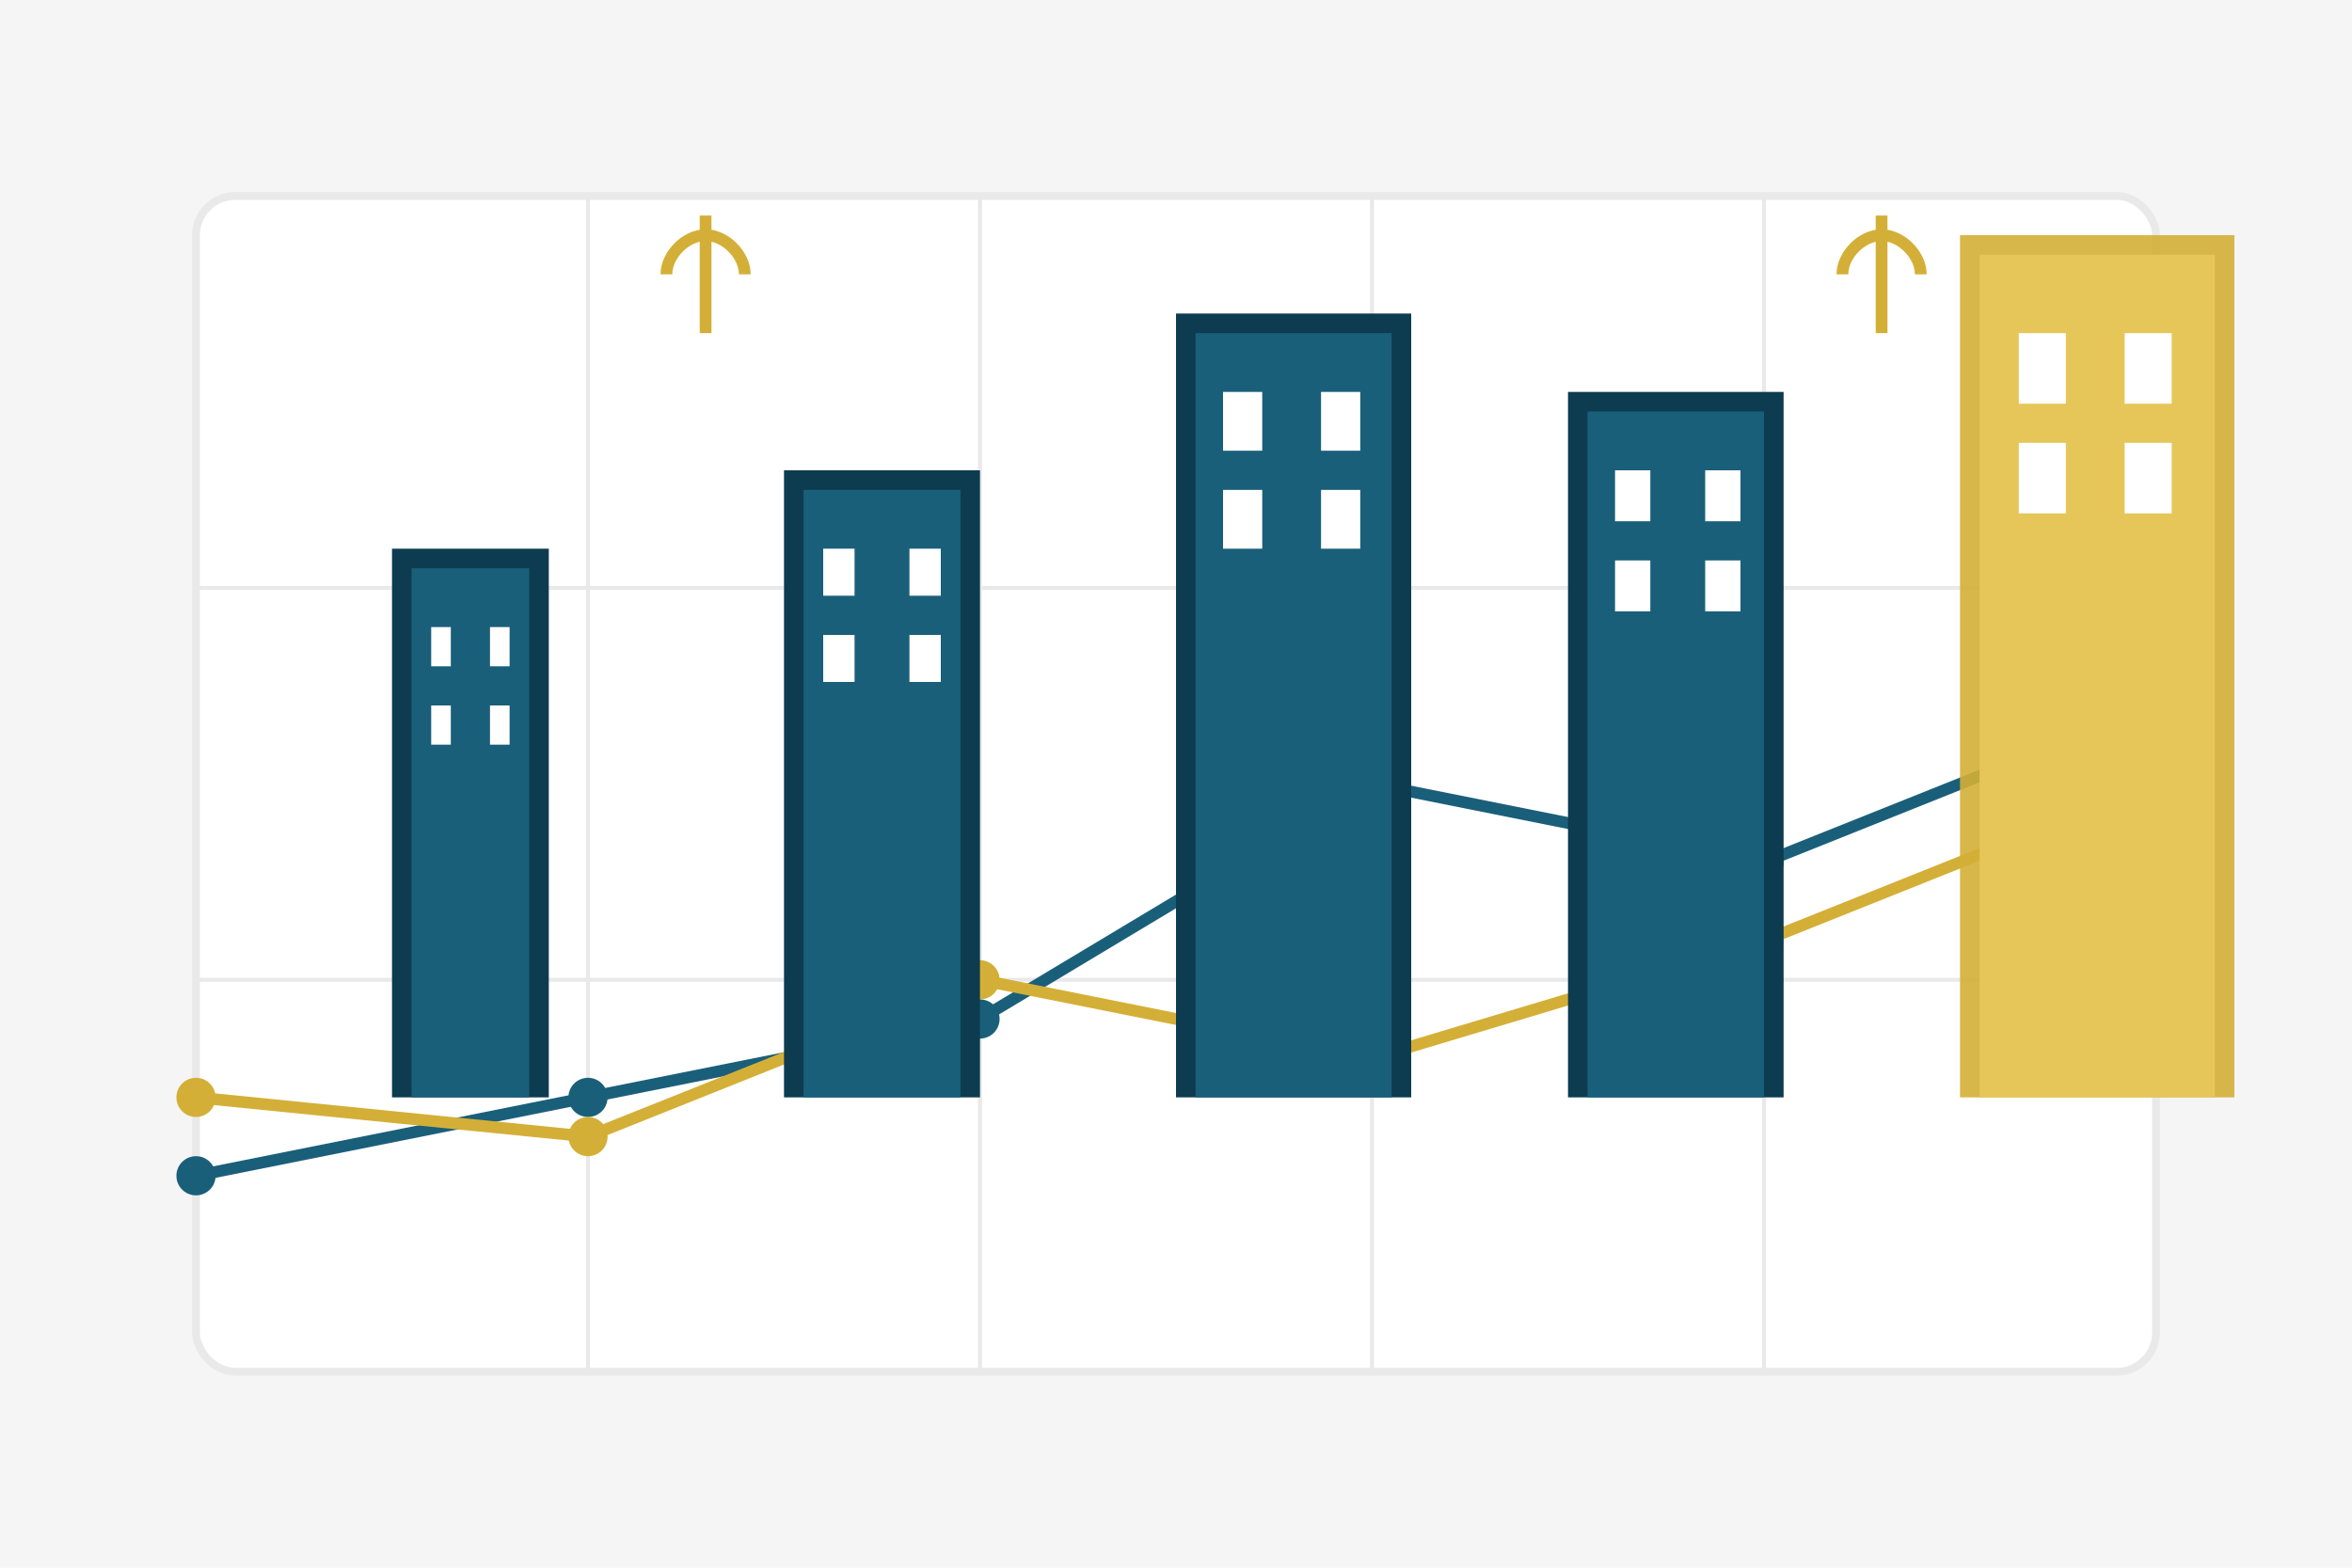 <svg width="600" height="400" viewBox="0 0 600 400" fill="none" xmlns="http://www.w3.org/2000/svg">
  <!-- Background -->
  <rect width="600" height="400" fill="#F5F5F5"/>
  
  <!-- Financial chart background -->
  <rect x="50" y="50" width="500" height="300" rx="10" fill="white" stroke="#E9E9E9" stroke-width="2"/>
  
  <!-- Grid lines -->
  <line x1="50" y1="150" x2="550" y2="150" stroke="#E9E9E9" stroke-width="1"/>
  <line x1="50" y1="250" x2="550" y2="250" stroke="#E9E9E9" stroke-width="1"/>
  <line x1="150" y1="50" x2="150" y2="350" stroke="#E9E9E9" stroke-width="1"/>
  <line x1="250" y1="50" x2="250" y2="350" stroke="#E9E9E9" stroke-width="1"/>
  <line x1="350" y1="50" x2="350" y2="350" stroke="#E9E9E9" stroke-width="1"/>
  <line x1="450" y1="50" x2="450" y2="350" stroke="#E9E9E9" stroke-width="1"/>
  
  <!-- Graph lines -->
  <path d="M50 300L150 280L250 260L350 200L450 220L550 180" stroke="#1A5F7A" stroke-width="3" fill="none"/>
  <path d="M50 280L150 290L250 250L350 270L450 240L550 200" stroke="#D4AF37" stroke-width="3" fill="none"/>
  
  <!-- Data points -->
  <circle cx="50" cy="300" r="5" fill="#1A5F7A"/>
  <circle cx="150" cy="280" r="5" fill="#1A5F7A"/>
  <circle cx="250" cy="260" r="5" fill="#1A5F7A"/>
  <circle cx="350" cy="200" r="5" fill="#1A5F7A"/>
  <circle cx="450" cy="220" r="5" fill="#1A5F7A"/>
  <circle cx="550" cy="180" r="5" fill="#1A5F7A"/>
  
  <circle cx="50" cy="280" r="5" fill="#D4AF37"/>
  <circle cx="150" cy="290" r="5" fill="#D4AF37"/>
  <circle cx="250" cy="250" r="5" fill="#D4AF37"/>
  <circle cx="350" cy="270" r="5" fill="#D4AF37"/>
  <circle cx="450" cy="240" r="5" fill="#D4AF37"/>
  <circle cx="550" cy="200" r="5" fill="#D4AF37"/>
  
  <!-- Buildings representing real estate investments -->
  <rect x="100" y="140" width="40" height="140" fill="#0D3C50"/>
  <rect x="105" y="145" width="30" height="135" fill="#1A5F7A"/>
  <rect x="110" y="160" width="5" height="10" fill="white"/>
  <rect x="125" y="160" width="5" height="10" fill="white"/>
  <rect x="110" y="180" width="5" height="10" fill="white"/>
  <rect x="125" y="180" width="5" height="10" fill="white"/>
  
  <rect x="200" y="120" width="50" height="160" fill="#0D3C50"/>
  <rect x="205" y="125" width="40" height="155" fill="#1A5F7A"/>
  <rect x="210" y="140" width="8" height="12" fill="white"/>
  <rect x="232" y="140" width="8" height="12" fill="white"/>
  <rect x="210" y="162" width="8" height="12" fill="white"/>
  <rect x="232" y="162" width="8" height="12" fill="white"/>
  
  <rect x="300" y="80" width="60" height="200" fill="#0D3C50"/>
  <rect x="305" y="85" width="50" height="195" fill="#1A5F7A"/>
  <rect x="312" y="100" width="10" height="15" fill="white"/>
  <rect x="337" y="100" width="10" height="15" fill="white"/>
  <rect x="312" y="125" width="10" height="15" fill="white"/>
  <rect x="337" y="125" width="10" height="15" fill="white"/>
  
  <rect x="400" y="100" width="55" height="180" fill="#0D3C50"/>
  <rect x="405" y="105" width="45" height="175" fill="#1A5F7A"/>
  <rect x="412" y="120" width="9" height="13" fill="white"/>
  <rect x="435" y="120" width="9" height="13" fill="white"/>
  <rect x="412" y="143" width="9" height="13" fill="white"/>
  <rect x="435" y="143" width="9" height="13" fill="white"/>
  
  <rect x="500" y="60" width="70" height="220" fill="#D4AF37" fill-opacity="0.9"/>
  <rect x="505" y="65" width="60" height="215" fill="#E6C659"/>
  <rect x="515" y="85" width="12" height="18" fill="white"/>
  <rect x="542" y="85" width="12" height="18" fill="white"/>
  <rect x="515" y="113" width="12" height="18" fill="white"/>
  <rect x="542" y="113" width="12" height="18" fill="white"/>
  
  <!-- Money symbols -->
  <path d="M470 70C470 65 475 60 480 60C485 60 490 65 490 70" stroke="#D4AF37" stroke-width="3" fill="none"/>
  <line x1="480" y1="55" x2="480" y2="85" stroke="#D4AF37" stroke-width="3"/>
  
  <path d="M170 70C170 65 175 60 180 60C185 60 190 65 190 70" stroke="#D4AF37" stroke-width="3" fill="none"/>
  <line x1="180" y1="55" x2="180" y2="85" stroke="#D4AF37" stroke-width="3"/>
</svg>
